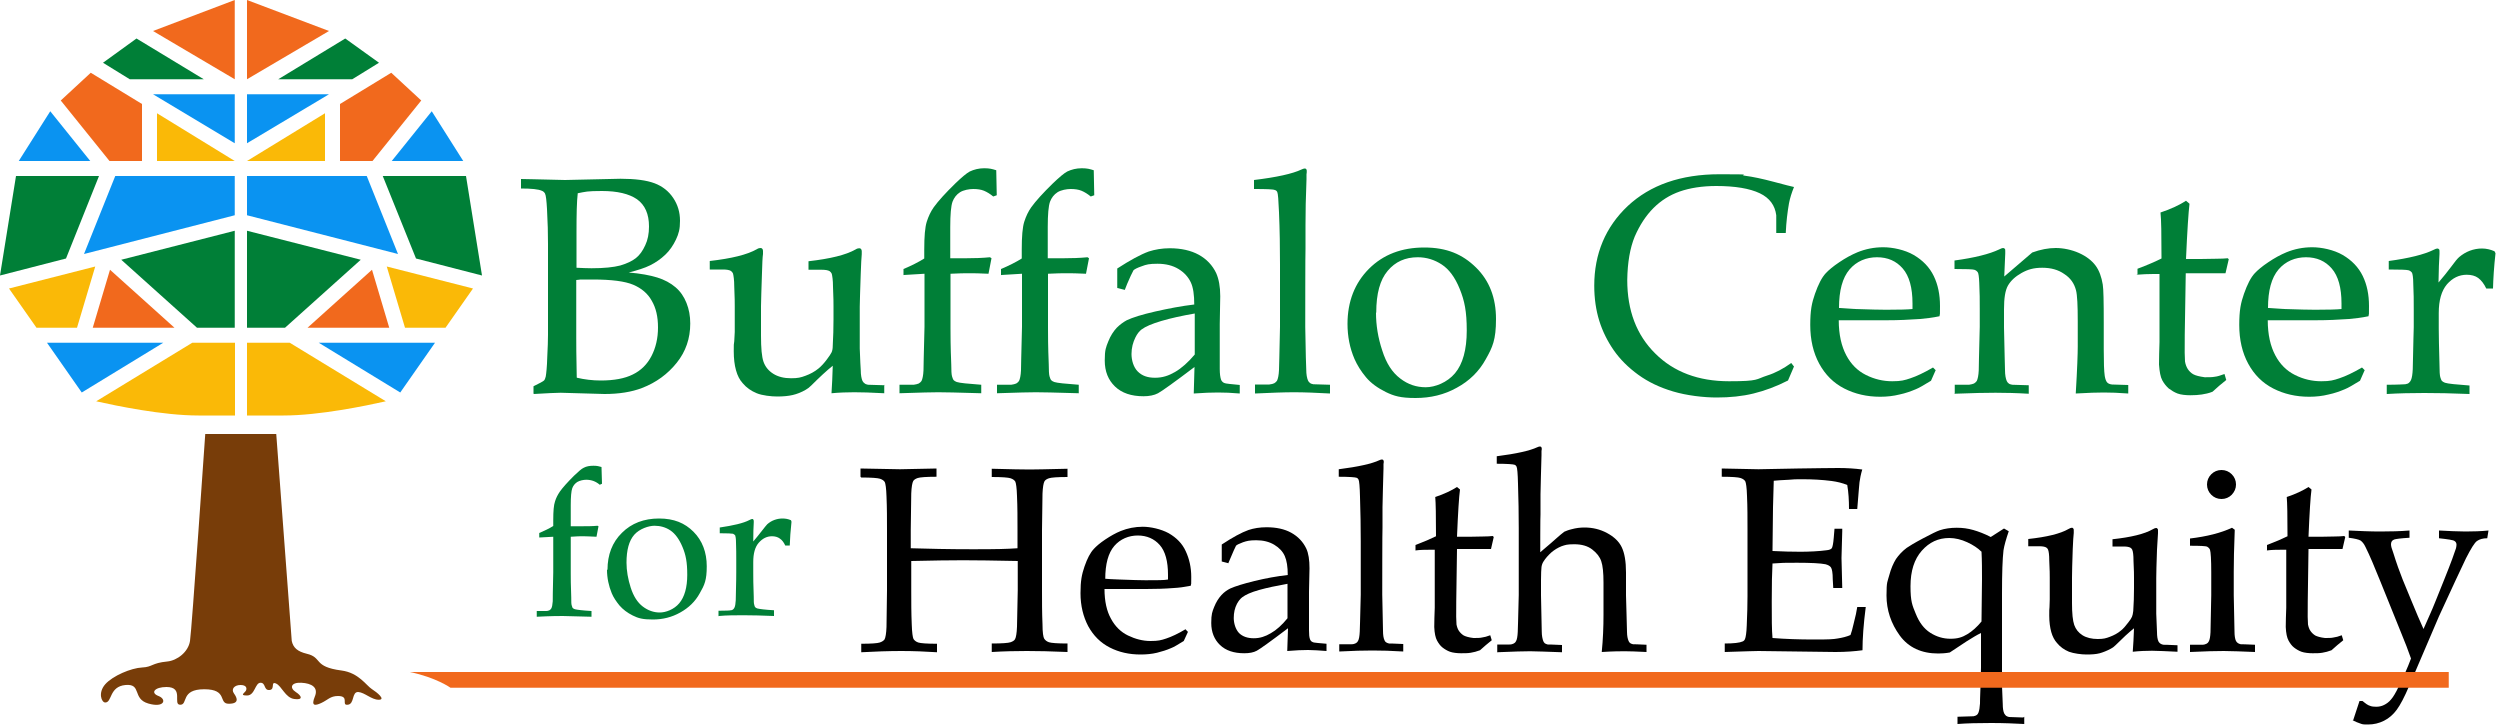 <svg width="1000" height="290" viewBox="0 0 1000 290" xmlns="http://www.w3.org/2000/svg"><g fill="#007f37"><path d="m213.4 157.3v-2.8c2.5-1.2 3.9-2 4.2-2.3s.5-.8.7-1.6c.2-1.2.5-3.8.6-7.7.2-3.9.3-6.9.3-9v-36.4c0-3.9-.1-8.6-.4-13.9-.2-3.3-.4-5.4-.8-6.2-.3-.5-.7-.9-1.3-1.1-1.3-.6-4.1-.9-8.3-.9v-3.8c1.3 0 3 .1 5 .1l12.6.3 22.2-.5c5.9 0 10.4.6 13.6 1.8s5.7 3.2 7.5 5.9 2.7 5.7 2.7 9.1-.5 5.1-1.6 7.5c-1.1 2.3-2.5 4.4-4.3 6.1s-3.8 3.1-6 4.2-5.1 2-8.6 2.9c4.7.4 8.5 1.1 11.4 2s5.3 2.2 7.3 3.9 3.4 3.8 4.4 6.3 1.5 5.2 1.5 8.2c0 6-1.8 11.2-5.4 15.7s-8.2 7.9-13.9 10.1c-4.2 1.6-9.2 2.4-15 2.4l-17.5-.5c-1.9 0-5.5.2-10.8.5zm17.2-50.2c2.3.1 4.3.2 6 .2 5 0 8.8-.4 11.5-1.1 2.7-.8 4.8-1.8 6.3-3s2.7-2.9 3.7-5.1c1-2.1 1.5-4.6 1.5-7.5 0-5-1.6-8.6-4.8-10.9-3.2-2.2-7.9-3.3-14-3.3s-6.6.3-9.7.9c-.4 3.3-.5 8.5-.5 15.5zm.2 44c3 .7 6.2 1.1 9.5 1.1 5.3 0 9.6-.8 12.8-2.4 3.3-1.6 5.8-4.1 7.5-7.4s2.6-7.1 2.6-11.4-.8-7.8-2.5-10.7c-1.6-2.9-4.1-5-7.4-6.4s-8.7-2.1-16.2-2.1-3.9 0-6.6.2v22.9c0 2.2 0 7.6.2 16.1z"/><path d="m353.7 153.9v3.4c-5.3-.3-9.3-.4-12-.4s-6 .1-9.1.4c.2-3.3.4-6.9.5-11-2.4 1.9-5.3 4.6-8.6 7.9-.8.8-1.5 1.3-2.2 1.7-1.7 1-3.5 1.7-5.2 2.1s-3.8.6-6.2.6-6-.4-8.2-1.3-4.1-2.2-5.6-4c-1.2-1.3-2.1-3-2.7-5.2-.6-2.1-.9-4.7-.9-7.6s0-2.7.2-4c0-1.2.2-2.5.2-3.7v-10.3c0-1 0-3.7-.2-7.9 0-2.7-.3-4.4-.5-5.2-.2-.4-.4-.7-.8-1-.6-.4-1.7-.6-3.2-.6-2.2 0-4 0-5.3 0v-3.4c8.7-1 14.9-2.5 18.8-4.7.6-.4 1.1-.5 1.5-.5s.5.1.7.3.3.5.3.9 0 .7 0 1.2c-.2 1.3-.3 3.8-.4 7.4-.2 6.7-.4 11.2-.4 13.5v11.8c0 4.9.3 8.4 1 10.4s2 3.6 3.9 4.8 4.3 1.8 7.1 1.8 3.9-.3 5.8-1 3.6-1.6 5.2-2.9c1.1-.9 2.3-2.2 3.4-3.7.9-1.2 1.5-2.1 1.8-2.7s.5-1.5.5-2.7c.2-3.5.3-7.1.3-10.6v-5.1c0-1 0-3.7-.2-7.9 0-2.7-.3-4.4-.5-5.2-.2-.4-.4-.7-.8-1-.6-.4-1.7-.6-3.2-.6-2.2 0-4 0-5.3 0v-3.4c8.7-1 14.9-2.5 18.8-4.7.6-.4 1.1-.5 1.5-.5s.5.1.7.3.3.5.3.9 0 .7 0 1.2c-.1 1.3-.3 3.8-.4 7.7-.2 6.6-.4 11-.4 13.3v16.7c.2 4.9.3 7.7.4 8.6 0 2 .3 3.5.7 4.4.2.4.5.7.8.9.3.3.8.5 1.4.6.2 0 2.5.1 6.7.2z"/><path d="m361.4 110.1v-2.5c3.1-1.3 5.9-2.7 8.3-4.2v-3.6c0-5.2.3-8.9 1-11.1s1.6-4.1 2.8-5.8c1.8-2.5 4.7-5.7 8.6-9.5 2.6-2.5 4.5-4.1 5.8-4.8 1.7-.8 3.6-1.3 5.8-1.3s3.2.3 4.8.8l.2 10-1.4.5c-1.2-1-2.5-1.8-3.7-2.3s-2.7-.7-4.3-.7-3.9.4-5.3 1.3-2.4 2.2-3 3.8c-.6 1.7-.9 5-.9 10.1v12.5h6.4c3.2 0 6.4-.1 9.5-.4l.6.4-1.2 6.2c-3.5-.2-6.1-.2-7.7-.2s-4.2 0-7.5.2v21.6c0 2.7 0 7.5.3 14.6 0 2.5.1 4.1.3 4.8s.4 1.2.6 1.5c.3.3.7.6 1.3.8 1.2.4 4.5.7 9.8 1.1v3.4c-9.4-.3-15.1-.4-17.2-.4s-7 .1-15.5.4v-3.4h5.7c.8-.1 1.5-.3 2-.5.5-.3.8-.6 1.1-1 .4-.8.7-2.2.8-4.3 0-.5.1-6.3.4-17.4v-21.2l-8.3.5z"/><path d="m400.4 110.1v-2.5c3.1-1.3 5.9-2.7 8.3-4.2v-3.6c0-5.2.3-8.9 1-11.1s1.6-4.1 2.8-5.8c1.8-2.5 4.7-5.7 8.6-9.5 2.6-2.5 4.5-4.1 5.8-4.8 1.7-.8 3.6-1.3 5.8-1.3s3.2.3 4.8.8l.2 10-1.4.5c-1.2-1-2.5-1.8-3.7-2.3s-2.7-.7-4.3-.7-3.9.4-5.3 1.3-2.4 2.2-3 3.8c-.6 1.7-.9 5-.9 10.1v12.5h6.4c3.2 0 6.4-.1 9.5-.4l.6.4-1.2 6.2c-3.5-.2-6.1-.2-7.7-.2s-4.2 0-7.5.2v21.6c0 2.7 0 7.5.3 14.6 0 2.5.1 4.1.3 4.8s.4 1.2.6 1.5c.3.3.7.6 1.3.8 1.2.4 4.5.7 9.8 1.1v3.4c-9.4-.3-15.1-.4-17.2-.4s-7 .1-15.5.4v-3.4h5.7c.8-.1 1.5-.3 2-.5.5-.3.8-.6 1.1-1 .4-.8.7-2.2.8-4.3 0-.5.1-6.3.4-17.4v-21.2l-8.3.5z"/><path d="m450.1 116-3.2-.8c0-.9 0-2.2 0-3.8s0-3 0-4c5.1-3.3 9.3-5.6 12.6-6.8 2.5-.8 5.3-1.3 8.4-1.3 4.6 0 8.5.9 11.6 2.6s5.5 4.2 7 7.4c1 2.3 1.6 5.3 1.6 9.2l-.2 11.1v18c0 1.9.2 3.3.5 4.2.2.6.6 1 1.1 1.3.4.2 1.2.4 2.5.5l3.9.4v3.4c-3.3-.3-6.2-.4-8.7-.4s-5.6.1-9.7.4l.3-10.6c-8.2 6.2-13.1 9.7-14.6 10.5s-3.5 1.2-5.8 1.2c-4.9 0-8.7-1.3-11.4-3.9s-4.1-6-4.1-10.4.5-5.3 1.4-7.6 2.1-4.1 3.4-5.5c1.3-1.3 2.7-2.3 4-3 2.3-1.1 6.1-2.3 11.4-3.5s10.5-2.2 15.6-2.8c0-3.8-.4-6.8-1.4-8.9s-2.6-3.9-4.9-5.3-5.1-2.1-8.4-2.1-4.5.3-6.3 1c-1.8.6-2.9 1.2-3.3 1.6l-1.1 2.2c-1.1 2.4-1.9 4.3-2.4 5.7zm27.8 9.4c-5.2.9-9.7 1.9-13.4 3s-6.3 2.2-7.9 3.4c-.9.7-1.7 1.7-2.4 3.1-1 2-1.6 4.2-1.6 6.7s.8 5.3 2.5 7 3.9 2.5 6.9 2.5 5.4-.8 8-2.3 5.3-3.9 7.9-7v-16.3z"/><path d="m502 157.3v-3.5h5.7c.9-.1 1.6-.3 2-.5.5-.3.8-.6 1.1-1 .4-.8.7-2.2.8-4.3 0-.5.2-6.3.4-17.3v-25c0-6.7-.1-13.7-.4-20.8-.2-4.8-.4-7.5-.7-8.1-.2-.4-.5-.7-1-.8-.6-.3-3.4-.4-8.3-.4v-3.6c9.1-1.1 15.4-2.5 19-4.2.5-.2.9-.4 1.2-.4s.5 0 .7.3c.2.2.2.4.2.8s0 .7-.1 1.2v2c-.3 7.2-.4 13.3-.4 18.4v9.4c-.1 0-.1 31.3-.1 31.3.2 10.5.3 16.1.4 17 0 2 .3 3.5.7 4.4.2.4.4.7.7.9.3.3.8.5 1.4.6.3 0 2.5.1 6.7.2v3.5c-5.5-.3-10.3-.5-14.4-.5s-9.1.2-15.6.5z"/><path d="m539 129.6c0-9 2.9-16.4 8.6-22.1s13.1-8.5 22.1-8.5 15.3 2.7 20.7 8 8 12.2 8 20.6-1.4 11.3-4.1 16.1c-2.7 4.9-6.6 8.7-11.6 11.4-5 2.8-10.5 4.1-16.5 4.1s-8.6-.8-11.9-2.4c-3.2-1.6-5.9-3.5-7.9-5.9s-3.5-4.8-4.6-7.3c-1.9-4.4-2.8-9.1-2.8-14.1zm11.4-4.5c0 5 .8 10 2.5 15.1 1.6 5.1 4 8.8 7.2 11.2 3.1 2.4 6.5 3.5 10.2 3.5s8.6-1.9 11.7-5.6 4.7-9.4 4.7-17.1-.9-11.9-2.8-16.6-4.3-7.9-7.2-9.8-6.1-2.9-9.6-2.9c-5 0-9 1.8-12 5.4-3.1 3.6-4.6 9.2-4.6 16.7z"/><path d="m717.6 146.6-2.4 5.6c-4.7 2.4-9.3 4.1-13.8 5.2s-9.4 1.6-14.7 1.6-12-.8-17.4-2.4-10-3.8-14-6.7-7.3-6.2-9.8-9.8-4.5-7.6-5.8-11.8-2-8.9-2-14c0-12.8 4.5-23.5 13.4-31.9 9-8.4 21.2-12.7 36.7-12.7s7.1.2 10.2.6 6.9 1.2 11.4 2.4 7.2 1.9 8.2 2.1c-.9 2.2-1.6 4.4-2 6.5-.6 3.4-1.1 7.4-1.3 11.9h-3.8v-7.1c-.5-3.9-2.6-6.9-6.6-8.8s-9.8-2.9-17.4-2.9c-5.7 0-10.6.8-14.6 2.2s-7.5 3.6-10.5 6.6-5.5 6.8-7.5 11.4c-1.9 4.6-2.9 10.4-3 17.4 0 12.2 3.7 22 11.2 29.4 7.4 7.4 17.3 11.1 29.5 11.1s10.6-.8 15.3-2.3c3.2-1 6.4-2.7 9.6-5l1 1.3z"/><path d="m774.3 148-1.9 4.3c-2.8 1.7-4.8 2.9-6.1 3.4-1.9.8-4.1 1.6-6.5 2.1-2.4.6-5 .9-7.7.9-5.3 0-10.1-1.1-14.4-3.3s-7.6-5.5-10-9.9-3.6-9.6-3.6-15.5.6-8.8 1.9-12.5 2.7-6.5 4.3-8.2c1.2-1.3 3-2.8 5.4-4.4 2.5-1.7 4.9-3 7.3-4 3.2-1.3 6.6-2 10.3-2s8.6 1 12.2 3.1 6.3 4.9 8 8.4 2.5 7.5 2.5 12 0 2.5-.2 4.1c-2.9.6-5.5.9-7.8 1.1-4.4.3-8.7.5-13.1.5h-19.4c0 5.8 1.1 10.4 3 14s4.5 6.2 7.9 7.9 6.9 2.5 10.5 2.5 4.9-.4 7.3-1.2 5.4-2.2 9-4.3l1 1zm-38.7-24.8c1.1.1 3.3.2 6.4.4 6 .2 10.1.3 12.4.3 5.4 0 8.9-.1 10.6-.3 0-1 0-1.7 0-2.2 0-6.3-1.3-11-3.9-14s-6-4.5-10.3-4.5-8.2 1.6-11 4.9-4.2 8.4-4.2 15.4z"/><path d="m781.9 157.3v-3.4h5.7c.8-.1 1.5-.3 2-.5.5-.3.8-.6 1.1-1 .4-.8.7-2.2.8-4.3 0-.5.1-6.3.4-17.4v-7.2c0-3.2 0-6.7-.2-10.4-.1-2.4-.3-3.8-.6-4.2s-.7-.8-1.4-1c-.6-.2-3.3-.3-7.9-.3v-3.4c8.1-1.1 14-2.6 17.8-4.4.8-.4 1.3-.6 1.6-.6s.5.1.7.3.2.5.2.9 0 .6 0 1c-.1 1.4-.2 4.5-.4 9.2l11.2-9.6c3.3-1.2 6.4-1.8 9.4-1.8s6.4.7 9.3 2 5.1 3 6.6 5 2.4 4.6 2.9 7.6c.3 1.8.4 6.9.4 15.2v10.7c0 5.2.1 8.8.4 10.7.2 1.2.5 2 .9 2.5s1.1.8 2 .9l6.5.2v3.4c-3.9-.3-7.2-.4-9.8-.4s-6 .1-11.2.4c.6-9.9.8-16.2.8-18.8v-10.1c0-6.3-.2-10.5-.7-12.4-.7-2.7-2.2-4.9-4.7-6.5-2.4-1.7-5.3-2.5-8.8-2.5s-5.8.7-8.3 2.1-4.3 3.1-5.4 5-1.6 5-1.6 9.5v7.3c.2 10.5.4 16.1.4 17 0 2 .3 3.5.7 4.4.2.4.4.7.7.9.3.3.8.5 1.5.6.2 0 2.5.1 6.6.2v3.4c-4.9-.3-9.4-.4-13.3-.4s-8.9.1-16.5.4z"/><path d="m855 110v-2.5c4-1.5 7.2-2.9 9.6-4.1 0-9.6-.1-15.7-.4-18.4 4.2-1.4 7.6-3 10.2-4.7l1.4 1.2c-.4 3.3-.9 10.7-1.4 22.1h5.8s2.4 0 6.2-.1c2.1 0 3.7-.1 4.7-.2l.4.4-1.3 5.6c-2.5 0-4.9 0-7 0s-5.1 0-8.9 0l-.4 24.6c-.1 6 0 9.6.1 10.7.2 1.2.6 2.2 1.1 3 .6.9 1.3 1.6 2.2 2.1s2.4.9 4.6 1.2c1.6 0 3 0 4-.2 1-.1 2.3-.5 3.9-1.1l.7 2.4c-1.9 1.5-3.7 3-5.5 4.7-1.5.6-3 .9-4.3 1.1s-2.9.3-4.6.3-3.8-.2-5.1-.7-2.4-1.2-3.5-2c-1-.9-1.9-2-2.6-3.3s-1.1-3.4-1.3-6.3c0-2.7.1-5.7.2-9 0-.6 0-1.3 0-2.1v-25.1h-2.5c-2 0-4.3.1-6.8.3z"/><path d="m945.9 148-1.9 4.3c-2.8 1.7-4.8 2.9-6.1 3.4-1.9.8-4.1 1.6-6.5 2.1-2.4.6-5 .9-7.7.9-5.3 0-10.1-1.1-14.4-3.3s-7.6-5.5-10-9.9-3.6-9.6-3.6-15.5.6-8.8 1.9-12.5 2.7-6.5 4.3-8.2c1.2-1.3 3-2.8 5.4-4.4 2.5-1.7 4.9-3 7.3-4 3.2-1.3 6.6-2 10.3-2s8.6 1 12.2 3.1 6.3 4.9 8 8.4 2.5 7.5 2.5 12 0 2.5-.2 4.1c-2.9.6-5.5.9-7.8 1.1-4.4.3-8.7.5-13.1.5h-19.4c0 5.8 1.1 10.4 3 14s4.5 6.2 7.9 7.9 6.9 2.5 10.5 2.5 4.9-.4 7.3-1.2 5.4-2.2 9-4.3l1 1zm-38.7-24.8c1.1.1 3.3.2 6.4.4 6 .2 10.1.3 12.4.3 5.4 0 8.9-.1 10.6-.3 0-1 0-1.7 0-2.2 0-6.3-1.3-11-3.9-14s-6-4.5-10.3-4.5-8.2 1.6-11 4.9-4.2 8.4-4.2 15.4z"/><path d="m954.7 157.3v-3.4c4.5 0 7-.2 7.4-.2.7-.1 1.2-.3 1.5-.6s.6-.6.8-1.1c.4-.9.6-2.4.7-4.3.2-10.7.4-16.4.4-16.8v-7.2c0-3.2 0-6.7-.2-10.4 0-2.4-.3-3.8-.5-4.2-.3-.4-.7-.8-1.4-1s-3.3-.3-7.9-.3v-3.4c8.1-1.1 14.1-2.6 17.8-4.4.8-.4 1.3-.6 1.6-.6s.5.1.7.3.2.5.2.9 0 .6 0 1c-.2 2.5-.3 6.3-.4 11.4 1.8-2.1 3.5-4.2 5-6.2 1.5-2.1 2.6-3.4 3.3-4 1.2-1 2.6-1.9 4.2-2.5s3.2-.9 4.9-.9 3.4.4 5 1.1l.4.8c-.6 5.4-.9 10.1-1 14.1h-2.7c-.9-1.9-2-3.3-3.2-4.2s-2.8-1.3-4.6-1.3c-3.1 0-5.7 1.3-7.9 3.8-2.2 2.6-3.3 6.4-3.3 11.5v6.2c0 2.7.1 7.5.3 14.6 0 2.5.1 4.1.3 4.8s.4 1.2.6 1.5c.3.3.7.6 1.3.8 1.2.4 4.5.7 9.8 1.1v3.4c-7.1-.3-13.1-.4-18.1-.4s-10.1.1-15 .4z"/></g><path d="m344.2 190.7v-3.3l15.8.3 14.6-.3v3.3c-4.1 0-6.6.2-7.5.5s-1.5.7-1.8 1.2c-.4.7-.7 2.4-.8 5 0 .7-.1 5.6-.2 14.7v7.2c6.8.2 15 .4 24.8.4s13.4-.1 17.9-.4v-7.2c0-4.7 0-9.3-.2-13.7-.1-3.3-.4-5.2-.7-5.8-.4-.6-1-1-1.9-1.3s-3.4-.5-7.5-.5v-3.3c7.4.2 12.5.3 15.2.3s6.1-.1 15.1-.3v3.3c-4.1 0-6.5.2-7.4.5s-1.5.7-1.8 1.2c-.4.7-.7 2.4-.8 5 0 .7-.1 5.6-.2 14.6v23.9c0 4.7 0 9.2.2 13.7 0 3.3.3 5.2.7 5.8s1 1.1 1.9 1.4 3.4.5 7.4.5v3.4c-6.6-.3-12.1-.4-16.3-.4s-9.2.1-14 .4v-3.4c4.1 0 6.6-.2 7.5-.5s1.5-.7 1.8-1.2c.4-.7.7-2.4.8-5 0-.7.1-5.6.3-14.6v-11.7c-9.6-.2-16.9-.3-21.9-.3s-12.4.1-20.7.3v11.7c0 4.7 0 9.2.2 13.7.1 3.3.4 5.2.7 5.8.4.6 1 1.1 1.9 1.4s3.4.5 7.5.5v3.4c-4.6-.3-9.4-.5-14.3-.5s-10.7.2-16 .5v-3.4c4.1 0 6.5-.2 7.4-.5s1.5-.7 1.9-1.2c.4-.7.7-2.4.8-5 0-.7.1-5.6.2-14.6v-23.9c0-4.7 0-9.2-.2-13.7-.1-3.3-.4-5.2-.7-5.8-.4-.6-1-1-1.9-1.3s-3.4-.5-7.5-.5z"/><path d="m475.2 252.7-1.7 3.7c-2.4 1.5-4.1 2.5-5.2 2.9-1.6.7-3.5 1.3-5.5 1.8-2.1.5-4.3.7-6.6.7-4.5 0-8.6-.9-12.3-2.8s-6.5-4.7-8.6-8.5c-2-3.8-3.1-8.2-3.1-13.2s.5-7.5 1.6-10.7 2.3-5.5 3.7-7c1-1.1 2.5-2.4 4.6-3.8s4.2-2.6 6.2-3.4c2.7-1.1 5.7-1.7 8.8-1.7s7.3.9 10.4 2.6c3.1 1.8 5.4 4.1 6.8 7.2 1.4 3 2.2 6.4 2.2 10.3s0 2.1-.2 3.5c-2.5.5-4.7.8-6.7.9-3.7.3-7.4.4-11.2.4h-16.6c0 4.9.9 8.9 2.6 11.9 1.6 3 3.9 5.3 6.8 6.7s5.9 2.2 9 2.2 4.2-.3 6.3-1 4.7-1.9 7.7-3.7l.8.9zm-33.1-21.2c1 .1 2.8.2 5.5.3 5.1.2 8.7.3 10.6.3 4.6 0 7.6 0 9-.3 0-.8 0-1.5 0-1.9 0-5.4-1.1-9.4-3.3-11.9s-5.2-3.8-8.8-3.8-7 1.4-9.4 4.2-3.6 7.2-3.6 13.2z"/><path d="m491.4 225.3-2.7-.7c0-.8 0-1.9 0-3.3s0-2.6 0-3.5c4.4-2.9 7.9-4.8 10.7-5.8 2.1-.7 4.5-1.1 7.2-1.1 3.9 0 7.2.7 9.9 2.2s4.7 3.6 6 6.3c.9 1.9 1.3 4.6 1.3 7.9l-.2 9.4v15.4c0 1.7.1 2.8.4 3.6.2.5.5.9 1 1.1.3.2 1.1.3 2.2.4l3.4.3v2.9c-2.8-.2-5.3-.4-7.4-.4s-4.8.1-8.3.4l.3-9.1c-7 5.3-11.2 8.3-12.5 9s-3 1-5 1c-4.2 0-7.4-1.1-9.7-3.3s-3.5-5.2-3.5-8.8.4-4.5 1.2-6.5 1.8-3.5 2.9-4.7 2.3-2 3.5-2.6c2-.9 5.2-1.9 9.7-3s8.9-1.9 13.3-2.4c0-3.3-.4-5.8-1.2-7.6s-2.2-3.3-4.2-4.5-4.4-1.8-7.2-1.8-3.8.3-5.3.8c-1.5.6-2.5 1-2.8 1.4l-.9 1.9c-.9 2.1-1.6 3.7-2.1 4.9zm23.7 8.2c-4.5.8-8.3 1.6-11.5 2.5s-5.4 1.9-6.7 2.9c-.8.6-1.5 1.5-2.1 2.6-.9 1.7-1.3 3.6-1.3 5.7s.7 4.5 2.1 6c1.4 1.4 3.4 2.1 5.9 2.1s4.6-.7 6.8-2c2.3-1.3 4.5-3.3 6.7-6v-13.9z"/><path d="m535.7 260.7v-3h4.9c.8 0 1.3-.2 1.7-.4s.7-.5.9-.9c.4-.7.6-1.9.7-3.7 0-.4.2-5.4.4-14.8v-21.4c0-5.7-.1-11.7-.3-17.8-.1-4.1-.3-6.4-.6-6.9-.2-.3-.4-.6-.8-.7-.5-.2-2.9-.4-7.1-.4v-3c7.8-1 13.2-2.2 16.2-3.6.4-.2.8-.3 1-.3s.4 0 .6.2c.1.2.2.4.2.6s0 .6-.1 1v1.7c-.2 6.2-.3 11.4-.4 15.7v8c-.1 0-.1 26.8-.1 26.8.2 8.9.3 13.8.3 14.5 0 1.7.2 3 .6 3.8.1.3.3.6.6.8s.7.4 1.2.5c.2 0 2.1 0 5.7.2v3c-4.7-.3-8.8-.4-12.3-.4s-7.8.1-13.3.4z"/><path d="m566.2 220.2v-2.2c3.4-1.3 6.2-2.5 8.2-3.5 0-8.2-.1-13.4-.3-15.7 3.6-1.2 6.5-2.6 8.7-4l1.2 1c-.4 2.9-.8 9.2-1.2 18.9h5s2.1 0 5.3-.1c1.8 0 3.1-.1 4-.2l.4.4-1.1 4.8c-2.2 0-4.2 0-6 0s-4.4 0-7.6 0l-.3 21c-.1 5.1 0 8.2.1 9.2.2 1 .5 1.9 1 2.6s1.1 1.3 1.9 1.8c.8.4 2.1.8 3.9 1 1.4 0 2.6 0 3.4-.2.9-.1 2-.4 3.3-.9l.6 2c-1.6 1.3-3.2 2.6-4.7 4-1.3.5-2.5.8-3.7 1s-2.4.2-3.9.2-3.3-.2-4.4-.6-2.1-1-3-1.7-1.6-1.7-2.2-2.8-1-2.9-1.1-5.4c0-2.3.1-4.9.2-7.7 0-.5 0-1.2 0-1.8v-21.4h-2.1c-1.7 0-3.6 0-5.8.3z"/><path d="m598.9 260.7v-2.9h4.9c.8 0 1.3-.2 1.7-.4s.7-.5.9-.9c.4-.7.6-1.9.7-3.7 0-.4.2-5.4.4-14.8v-26.7c0-5.7-.1-11.7-.3-17.8-.1-4.1-.3-6.4-.6-6.9-.2-.3-.4-.6-.8-.7-.5-.2-2.9-.4-7.1-.4v-3c7.8-1 13.2-2.2 16.2-3.6.4-.2.8-.3 1-.3s.4 0 .6.2c.1.2.2.4.2.6s0 .6-.1 1v1.7c-.2 6.2-.3 11.4-.4 15.7v8c-.1 0-.1 15.1-.1 15.1.5-.4 1.8-1.5 4.1-3.5 2.2-2 3.6-3.1 4-3.5.7-.6 1.2-1 1.5-1.2.7-.3 1.6-.7 2.9-1 1.8-.5 3.5-.7 5.2-.7 3.2 0 6.2.7 9 2.2s4.8 3.4 5.9 5.7 1.7 5.6 1.7 10.1v9.1l.2 7.1c.1 4.4.2 6.9.2 7.5 0 1.7.3 2.9.6 3.6.1.3.3.6.6.9.3.2.7.4 1.2.5.2 0 2 0 5.4.2v2.9c-3.9-.2-6.8-.3-8.6-.3s-4.6 0-9.3.3c.5-5.1.7-10 .7-14.9v-12.8c0-4-.3-6.9-.9-8.6-.6-1.8-1.8-3.3-3.6-4.7s-4.2-2.1-7.2-2.1-3.6.3-5.1.8c-1.5.6-2.8 1.4-4.1 2.5-1.2 1.1-2.3 2.3-3.1 3.6-.4.6-.7 1.4-.8 2.2-.1.9-.2 2.6-.2 5.3v6c.2 8.9.3 13.7.3 14.5 0 1.7.3 3 .6 3.8.1.3.3.6.6.9.3.2.7.4 1.2.5.2 0 2.1 0 5.7.2v2.9c-6.1-.2-10.4-.4-12.7-.4s-6.4.1-13.3.4z"/><path d="m689.9 260.7v-3.3c3.6 0 6-.3 7.1-.8.5-.2.8-.5 1-1 .3-.7.6-2.5.7-5.4.2-4.5.3-8.5.3-11.8v-26.4c0-4.7 0-9.3-.2-13.7-.1-3.3-.4-5.2-.7-5.8-.4-.6-1-1-1.9-1.3s-3.4-.5-7.5-.5v-3.3l14.7.3 15.6-.3c7.5-.1 12.9-.2 16.3-.2s6.6.2 9.6.6c-.6 2-.9 3.7-1.1 5.1 0 .3-.4 3.9-.9 10.7h-3.3c0-3.5-.2-6.7-.7-9.6-1.9-.8-4-1.3-6.2-1.6-3.9-.5-7.7-.7-11.6-.7s-2.7 0-5.5.2c-2.9.1-4.9.3-6.1.4-.1 3.8-.2 7.4-.3 10.7l-.2 17.4c4 .2 7.7.3 11.1.3s7.6-.2 10.5-.6c1.1-.1 1.8-.4 2.1-.8s.6-1.8.8-4.2l.3-3.6h3.1v1l-.3 10.7.3 12h-3.6l-.2-3.5c0-2.5-.3-4.1-.7-4.7s-1.1-1-2.2-1.3c-2-.4-5.8-.6-11.4-.6s-5.6 0-9.8.3c-.2 3.4-.3 8.5-.3 15.3s0 11.2.3 14.5c5 .4 10.5.6 16.7.6s7.5-.1 9.3-.4c1.9-.3 3.6-.7 5.2-1.4.4-1.1.8-2.5 1.2-4.3.8-3.1 1.3-5.4 1.5-6.9h3.4c-.9 6.9-1.3 12.7-1.3 17.3-3 .4-6.6.7-10.8.7l-30.8-.4c-.4 0-5 .1-13.5.4z"/><path d="m809.7 286.7v2.9c-3.8-.2-8.1-.4-13.2-.4s-9.8.1-13.5.4v-2.9c4-.1 6.1-.2 6.4-.2.6-.1 1-.3 1.3-.5s.5-.5.7-1c.3-.8.5-2 .6-3.6 0-.2 0-2.5.2-6.9.1-4.4.2-6.9.2-7.5v-13.8c-.9.4-1.7.9-2.6 1.4-.8.5-1.8 1.1-3.1 1.9l-6.8 4.5c-1.7.3-3.3.4-4.6.4-6.7 0-11.9-2.4-15.4-7.2s-5.3-10.2-5.3-16 .4-5.4 1.1-8.1 1.7-4.9 2.7-6.5c1.1-1.6 2.5-3.1 4.2-4.4 1-.7 3.1-2 6.5-3.8s5.6-2.9 6.8-3.3c2.1-.7 4.4-1 6.8-1s4.5.3 6.6.9 4.5 1.5 7 2.8l5.3-3.4 1.9 1.1c-1.1 3.2-1.8 5.7-2.1 7.6-.4 3.4-.6 9.1-.6 17.3v36.9c.2 4.1.3 6.5.3 7.3 0 1.7.2 3 .6 3.8.2.3.4.6.7.9.3.2.7.4 1.2.5.2 0 2.1.1 5.7.2zm-17.2-66.1c-1.3-1.3-3.2-2.6-5.6-3.7s-4.8-1.7-7.2-1.7c-4.4 0-8 1.7-11 5.1s-4.5 8.1-4.5 14.2.7 7.6 2.1 11c1.4 3.5 3.3 6 5.8 7.6s5.2 2.4 8.1 2.4 4.7-.6 6.7-1.8 3.9-2.9 5.7-5.1c.1-8.9.2-14.6.2-16.9 0-3.6 0-7.3-.2-11.1z"/><path d="m871 257.8v2.9c-4.5-.2-7.9-.4-10.2-.4s-5.1.1-7.7.4c.2-2.8.4-5.9.5-9.4-2.1 1.7-4.5 3.9-7.4 6.8-.7.7-1.3 1.1-1.9 1.4-1.5.8-3 1.4-4.4 1.8-1.5.4-3.3.5-5.3.5s-5.1-.4-7-1.1c-1.9-.8-3.5-1.9-4.8-3.5-1-1.1-1.8-2.6-2.3-4.4s-.8-4-.8-6.5 0-2.3.1-3.4c0-1.1.1-2.1.1-3.1v-8.8c0-.9 0-3.1-.2-6.8 0-2.3-.2-3.7-.5-4.4-.1-.3-.4-.6-.7-.8-.5-.3-1.4-.5-2.7-.5-1.9 0-3.4 0-4.5 0v-2.9c7.4-.8 12.8-2.1 16.1-4 .5-.3 1-.5 1.3-.5s.4 0 .6.3c.2.2.2.4.2.8s0 .6 0 1c-.1 1.1-.3 3.2-.4 6.3-.2 5.7-.3 9.6-.3 11.6v10.1c0 4.2.3 7.1.9 8.8s1.7 3.1 3.3 4.1 3.7 1.5 6.1 1.5 3.3-.3 4.9-.9 3.1-1.4 4.4-2.5c1-.8 1.9-1.9 2.9-3.2.8-1 1.3-1.8 1.5-2.3s.4-1.3.5-2.3c.2-3 .3-6 .3-9v-4.3c0-.9 0-3.1-.2-6.8 0-2.3-.2-3.7-.5-4.4-.1-.3-.4-.6-.7-.8-.5-.3-1.4-.5-2.7-.5-1.9 0-3.4 0-4.5 0v-2.9c7.4-.8 12.8-2.1 16.1-4 .5-.3 1-.5 1.3-.5s.4 0 .6.3c.2.2.2.4.2.8s0 .6 0 1c-.1 1.1-.2 3.3-.4 6.6-.2 5.6-.3 9.4-.3 11.4v14.2c.2 4.2.3 6.6.3 7.3 0 1.7.2 3 .6 3.8.2.3.4.6.7.8s.7.4 1.2.5c.2 0 2.1 0 5.7.2z"/><path d="m876 218.3v-2.9c6.7-.8 12.3-2.2 16.8-4.3l1.1.8c-.3 7.3-.4 12.9-.4 16.8v9.4c.2 8.9.3 13.8.3 14.5 0 1.7.2 3 .6 3.8.2.3.4.6.7.8s.7.4 1.2.5c.2 0 2.1 0 5.7.2v2.9c-5.2-.2-9.4-.4-12.5-.4s-7.3.1-13.5.4v-2.9h4.9c.7 0 1.3-.2 1.7-.4s.7-.5.9-.9c.4-.7.6-1.9.7-3.7 0-.4.1-5.4.3-14.8v-9.1c0-5.1-.2-8.2-.5-9.1-.2-.5-.6-.9-1.1-1.2s-2.8-.4-6.9-.4zm12.6-30.3c1.6 0 3 .6 4.1 1.7s1.7 2.5 1.7 4.1-.6 2.9-1.7 4.1c-1.1 1.1-2.5 1.7-4.1 1.7s-3-.6-4.1-1.7-1.7-2.5-1.7-4.1.6-3 1.7-4.1 2.5-1.7 4.1-1.7z"/><path d="m906.8 220.2v-2.2c3.4-1.3 6.2-2.5 8.2-3.5 0-8.2-.1-13.4-.3-15.7 3.6-1.2 6.5-2.6 8.7-4l1.2 1c-.4 2.9-.8 9.2-1.2 18.9h5s2.1 0 5.3-.1c1.8 0 3.1-.1 4-.2l.4.4-1.1 4.8c-2.2 0-4.2 0-6 0s-4.4 0-7.6 0l-.3 21c-.1 5.1 0 8.2.1 9.2.2 1 .5 1.9 1 2.6s1.1 1.3 1.9 1.8c.8.4 2.1.8 3.9 1 1.4 0 2.6 0 3.4-.2.9-.1 2-.4 3.3-.9l.6 2c-1.6 1.3-3.2 2.6-4.7 4-1.3.5-2.5.8-3.7 1s-2.4.2-3.9.2-3.3-.2-4.4-.6-2.1-1-3-1.7-1.6-1.7-2.2-2.8-1-2.9-1.1-5.4c0-2.3.1-4.9.2-7.7 0-.5 0-1.2 0-1.8v-21.4h-2.1c-1.7 0-3.6 0-5.8.3z"/><path d="m941.2 288.3 2.6-7.9h1.2c.7.5 1.2 1 1.7 1.3s1 .6 1.5.7c.5.2 1.3.3 2.3.3s2.1-.2 3.1-.7 2-1.2 2.8-2.2c.9-1 1.9-2.7 3.1-5.2 1.8-3.7 3.5-7.4 4.9-11.2-1.1-3.1-2.4-6.6-4-10.4l-8.2-20.3c-2.4-6-4.4-10.7-6-13.9-.6-1.3-1.3-2.1-2-2.6-.7-.4-2.3-.8-4.7-1.1v-2.9c4.3.2 8.5.4 12.6.4s8-.1 11.7-.4v2.9c-3.5.2-5.6.5-6.1.7-.9.3-1.3 1-1.3 1.9s.3 1.7.9 3.4c1.3 4.2 2.6 7.8 3.8 10.8l3.3 8c2 4.8 3.6 8.7 5 11.7l2.7-6.1c1.1-2.4 2.9-7 5.6-13.7s4.2-10.9 4.7-12.5c.1-.5.2-1 .2-1.4 0-.7-.3-1.2-.8-1.5-.5-.4-2.6-.7-6.2-1.1v-3.1c4 .2 7.5.4 10.6.4s6.2-.1 9.2-.4l-.5 3.1c-1.8 0-3.1.4-4.1 1.1s-2.4 3-4.4 6.9c-1.9 3.9-5.5 11.7-10.8 23.2l-11.9 27.8c-1.9 4.5-3.6 7.7-5 9.6s-3.1 3.4-5.1 4.4-4.1 1.5-6.4 1.5-2.2-.1-3.1-.4-1.9-.7-3.1-1.3z"/><path d="m215.7 214.9v-1.7c2.1-.9 4-1.8 5.6-2.8v-2.4c0-3.5.2-6 .7-7.4.4-1.4 1.1-2.7 1.9-3.9 1.2-1.7 3.1-3.8 5.7-6.4 1.8-1.7 3-2.8 3.9-3.2 1.1-.6 2.4-.8 3.9-.8s2.1.2 3.2.5l.2 6.7-.9.4c-.8-.7-1.7-1.2-2.5-1.5s-1.8-.5-2.9-.5-2.6.3-3.6.9c-.9.6-1.6 1.4-2 2.5s-.6 3.4-.6 6.8v8.4h4.3c2.2 0 4.3 0 6.4-.2l.4.2-.8 4.2c-2.3-.1-4.1-.2-5.2-.2s-2.8 0-5.1.2v14.5c0 1.8 0 5 .2 9.8 0 1.7 0 2.7.2 3.2s.2.8.4 1 .5.4.9.5c.8.2 3 .5 6.6.7v2.3c-6.3-.2-10.1-.3-11.5-.3s-4.7 0-10.4.3v-2.3h3.8c.6 0 1-.2 1.3-.3.3-.2.5-.4.7-.7.3-.5.5-1.5.6-2.9 0-.4 0-4.2.2-11.6v-14.2l-5.6.3z" fill="#007f37"/><path d="m243 227.9c0-6 1.9-11 5.8-14.8 3.8-3.8 8.8-5.7 14.8-5.7s10.3 1.8 13.8 5.3 5.3 8.2 5.3 13.8-.9 7.5-2.8 10.8c-1.8 3.3-4.4 5.8-7.8 7.7s-7 2.8-11 2.8-5.8-.5-8-1.6-3.9-2.4-5.3-4c-1.3-1.6-2.4-3.2-3.1-4.9-1.2-2.9-1.9-6.1-1.9-9.4zm7.6-2.9c0 3.3.6 6.7 1.7 10.1s2.7 5.9 4.8 7.5 4.4 2.4 6.8 2.4 5.7-1.2 7.8-3.7 3.2-6.3 3.2-11.4-.6-8-1.9-11.1-2.9-5.3-4.8-6.6-4.1-1.9-6.4-1.9-6 1.2-8.1 3.6-3.1 6.1-3.1 11.2z" fill="#007f37"/><path d="m287.4 246.6v-2.3c3 0 4.7-.1 4.9-.2.5 0 .8-.2 1-.4s.4-.4.5-.7c.3-.6.4-1.6.5-2.9.2-7.2.2-11 .2-11.3v-4.8c0-2.2 0-4.5-.1-7 0-1.6-.2-2.5-.3-2.8-.2-.3-.5-.5-.9-.7-.4-.1-2.2-.2-5.3-.2v-2.3c5.4-.8 9.4-1.7 11.9-3 .5-.3.9-.4 1.1-.4s.3 0 .4.2c.1.1.2.3.2.6s0 .4 0 .6c-.1 1.6-.2 4.2-.2 7.6 1.2-1.4 2.3-2.8 3.4-4.2s1.8-2.3 2.2-2.7c.8-.7 1.7-1.3 2.8-1.7s2.1-.6 3.3-.6 2.3.2 3.4.7l.2.6c-.4 3.6-.6 6.7-.7 9.5h-1.8c-.6-1.3-1.3-2.2-2.2-2.8-.8-.6-1.9-.9-3.1-.9-2.1 0-3.8.9-5.3 2.6s-2.2 4.3-2.2 7.7v4.2c0 1.8 0 5 .2 9.7 0 1.7 0 2.7.2 3.2.1.5.2.8.4 1s.5.4.9.5c.8.2 3 .5 6.6.7v2.3c-4.7-.2-8.8-.3-12.1-.3s-6.8 0-10 .3z" fill="#007f37"/><path d="m98.8 0v31.7l32.8-19.3z" fill="#f1691d"/><path d="m151.6 25.1-13.5-9.7-26.8 16.3h29.6z" fill="#007f37"/><path d="m130 45.3v19.1h-31.2z" fill="#fab907"/><path d="m154.4 160.5c-8 1.8-26.7 5.7-41 5.7h-14.6v-29.1h17.1l38.4 23.4z" fill="#fab907"/><path d="m136 64.4v-22.8l20.5-12.5 12 11.1-19.5 24.2z" fill="#f1691d"/><path d="m98.8 57.3 32.8-19.6h-32.8z" fill="#0a93f1"/><path d="m156.7 64.4h28.6l-12.6-19.9z" fill="#0a93f1"/><path d="m153.1 70.4h33.3l6.4 39.8-26.4-6.8z" fill="#007f37"/><path d="m159.2 101.6-12.5-31.2h-47.9v15.7z" fill="#0a93f1"/><path d="m98.8 92.3 45.5 11.6-30.3 27.2h-15.2z" fill="#007f37"/><path d="m123 131.1h32.7l-6.9-23.2z" fill="#f1691d"/><path d="m154.7 106.6 7.3 24.5h16.2l11-15.7z" fill="#fab907"/><path d="m174 137.1h-46.5l32.6 19.9z" fill="#0a93f1"/><path d="m93.9 0v31.7l-32.7-19.3z" fill="#f1691d"/><path d="m41.2 25.1 13.4-9.7 26.9 16.3h-29.6z" fill="#007f37"/><path d="m62.8 45.3v19.1h31.1z" fill="#fab907"/><path d="m38.4 160.5c8 1.8 26.7 5.7 41 5.7h14.6v-29.1s-17.1 0-17.1 0l-38.4 23.4z" fill="#fab907"/><path d="m56.8 64.4v-22.8l-20.5-12.5-12 11.1 19.5 24.2z" fill="#f1691d"/><path d="m93.9 57.3-32.7-19.6h32.7z" fill="#0a93f1"/><path d="m36.1 64.4h-28.6l12.6-19.9z" fill="#0a93f1"/><path d="m39.6 70.4h-33.2l-6.4 39.8 26.4-6.8z" fill="#007f37"/><path d="m33.6 101.6 12.5-31.2h47.8v15.7z" fill="#0a93f1"/><path d="m93.9 92.3-45.4 11.6 30.3 27.2h15.1z" fill="#007f37"/><path d="m69.8 131.1h-32.7l6.9-23.2z" fill="#f1691d"/><path d="m38.1 106.6-7.3 24.5h-16.2l-11-15.7z" fill="#fab907"/><path d="m18.8 137.1h46.5l-32.6 19.9z" fill="#0a93f1"/><path d="m116.7 256.4-6.2-82.8h-28.4s-5.4 78.4-6.1 82.8-5.1 7.8-9.1 8.2c-6.3.6-5.8 2.2-10.1 2.4s-11.7 3.3-14.7 6.7-1.5 7.3 0 7.3c2.8 0 1.5-6.4 8.1-7s2.6 5.5 9.1 7.4 7.5-1.7 4.1-3-1.5-3.6 3.2-3.6c7.2 0 2.3 7.1 5.5 7.1s0-6.2 9.6-6.2 5.5 5.8 9.8 5.8 3.4-2.3 2.1-4.1.2-3.4 2.6-3.4 2.6 1.3 2.2 2.2-2.8 2 .4 2 3.2-5.1 5.4-5.1 1.2 3.1 3.6 2.9.3-3.6 2.6-2.6 3.7 5.7 7.3 6.2 3.1-1.2.6-2.8-2-3.9 2.2-3.7 7 1.9 5.4 5.6c-1.5 3.7 0 3.7 2.6 2.5s3.6-2.8 6.7-2.8c4.8 0 1.1 3.8 3.9 3.5s1.5-5.2 4.2-5.1c2.6.2 5.3 3.1 8.2 3.1s-.6-2.9-2.8-4.3-5.2-6.5-12.1-7.4c-11.5-1.5-7.5-5.2-13.9-6.7-3.7-.9-5.4-2.4-6-5.1" fill="#783d09"/><path d="m979.5 268.8v6.3h-799.3s-5.7-4.1-16.3-6.3z" fill="#f1691d"/></svg>